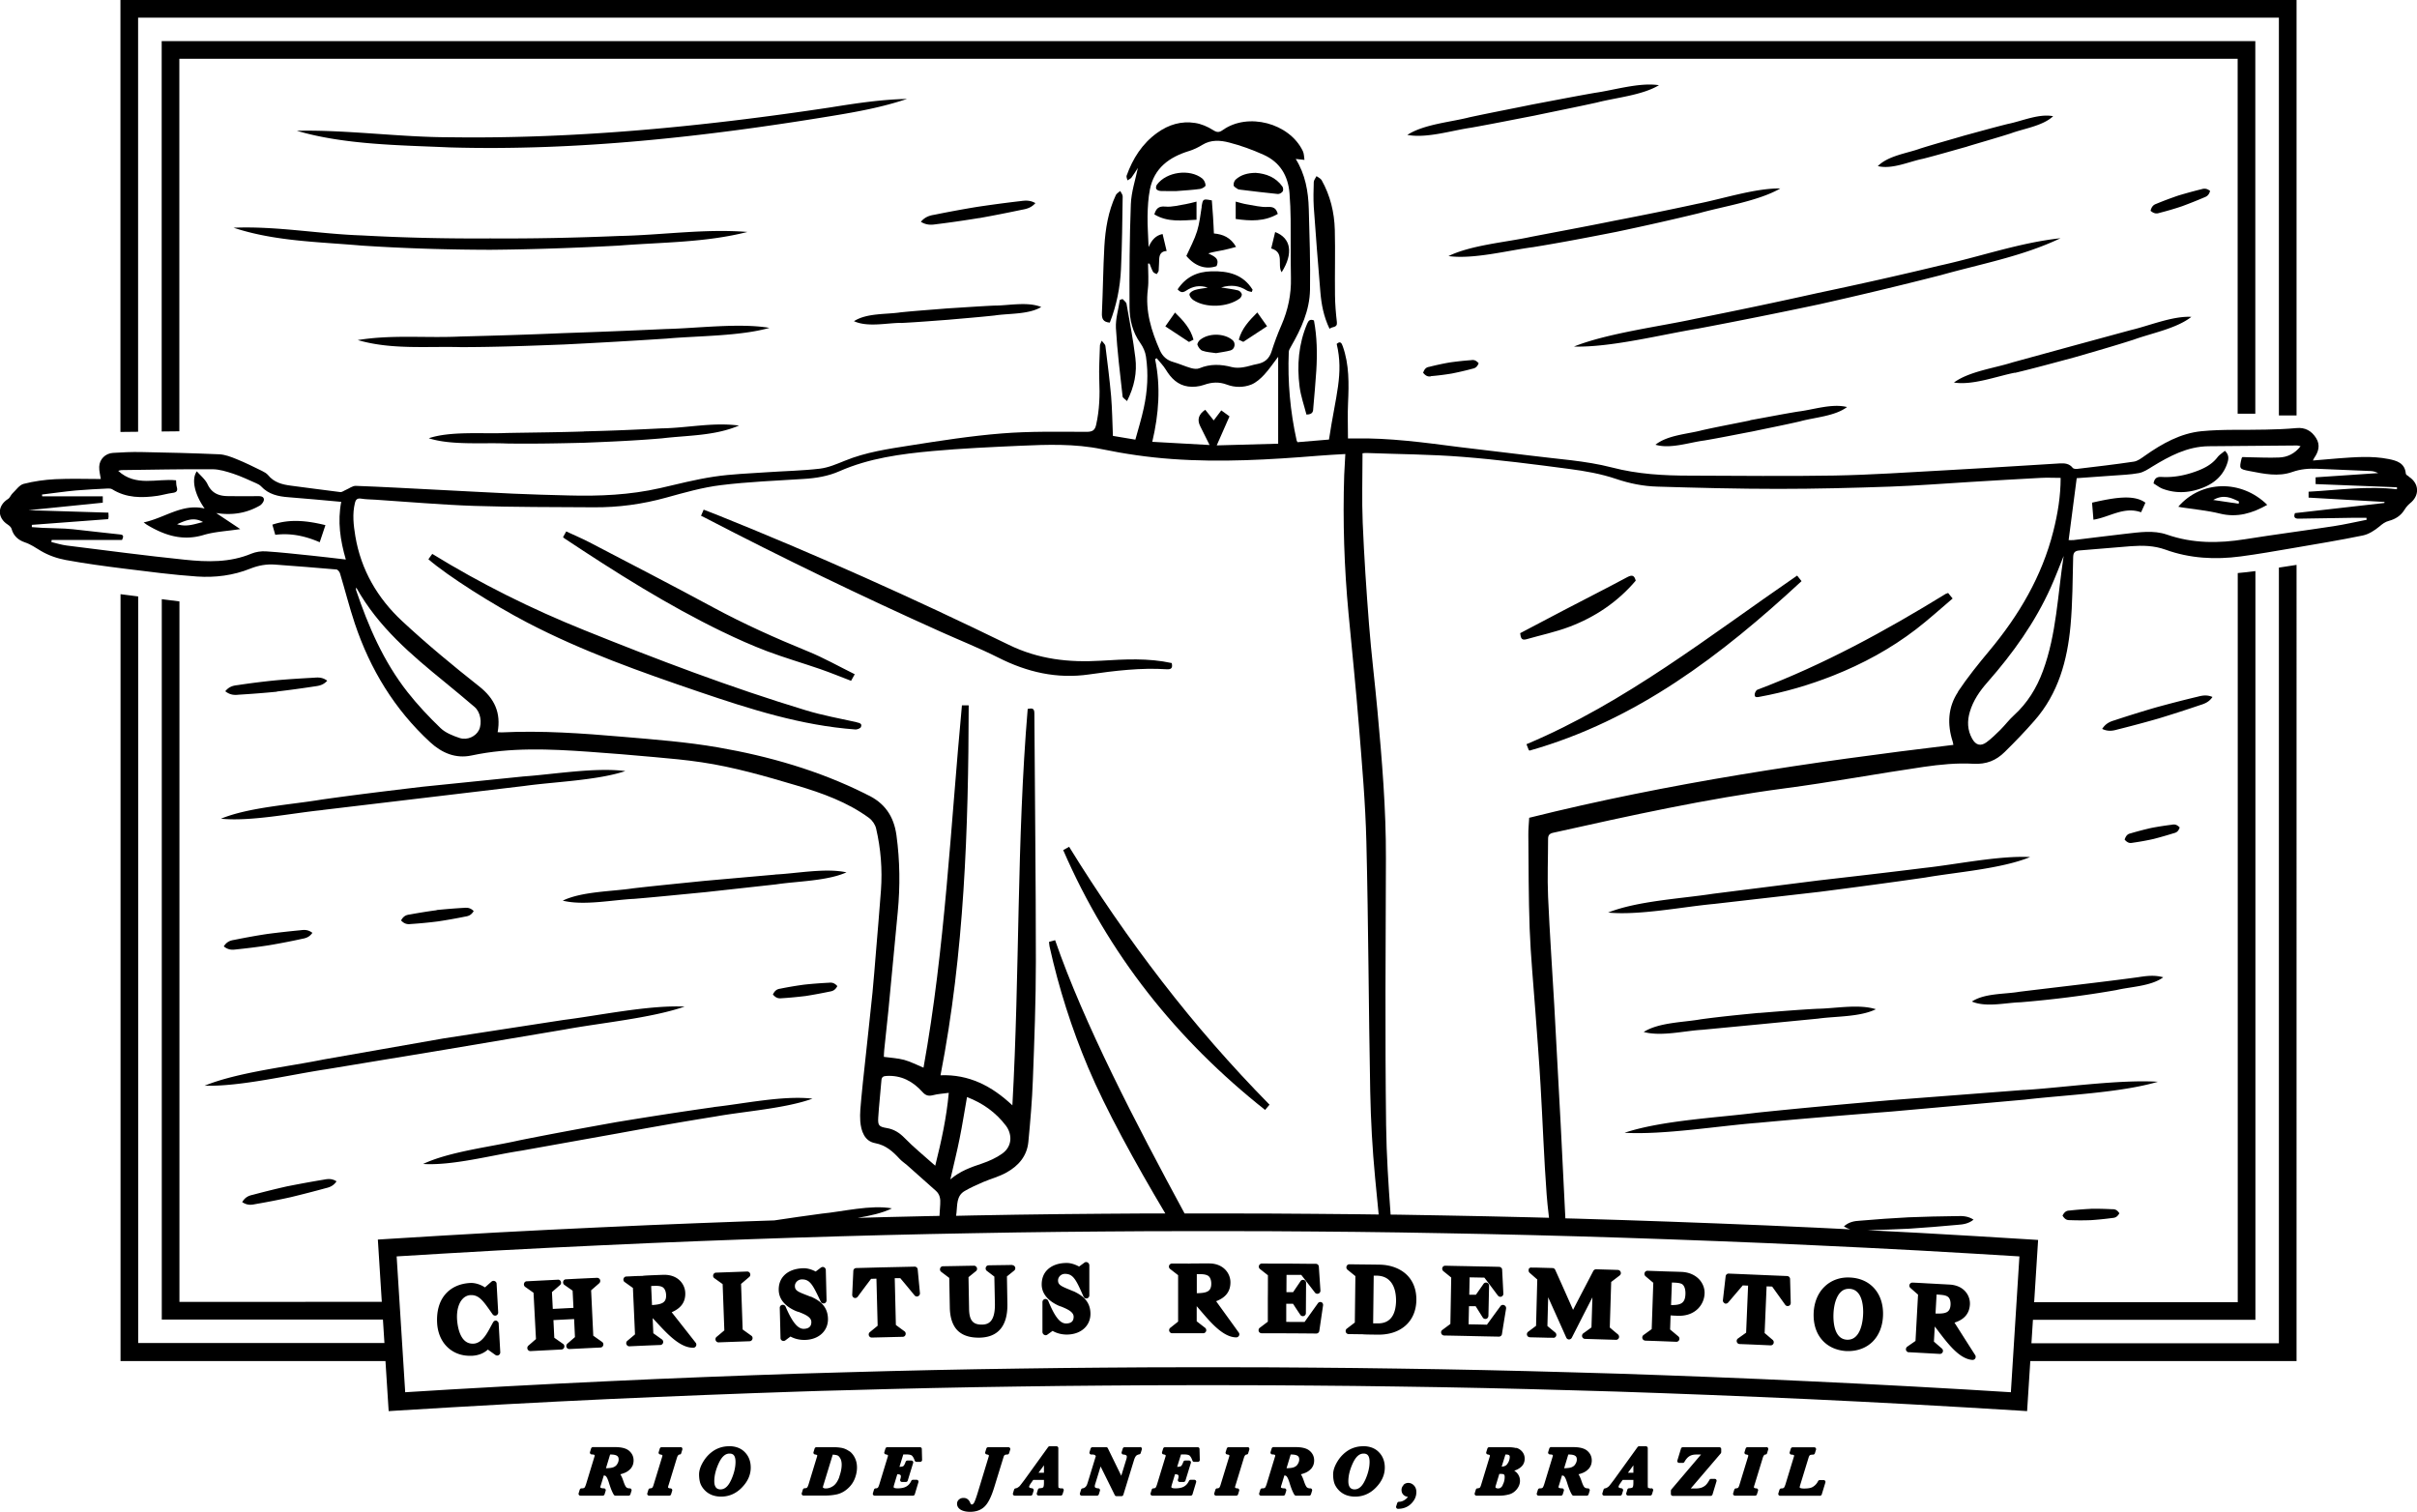 <svg xmlns="http://www.w3.org/2000/svg" id="Layer_2" data-name="Layer 2" viewBox="0 0 257.27 160.94"><defs><style>.cls-1{stroke-width:0}</style></defs><g id="Layer_1-2" data-name="Layer 1"><path d="M238.18 44.04h1.88V4.38H17.21v41.55l1.88-.02V6.26h219.09v37.77Z" class="cls-1"/><path d="M14.71 1.88h227.86v42.34h1.88V0H12.82v45.98l1.88-.02V1.88Z" class="cls-1"/><path d="M96.53 10.53c-2.75.06-5.44.47-8.12.9C75 13.45 61.44 14.8 47.87 14.61c-5.29 0-11.01-.81-16.28-.69 5.1 1.5 10.97 1.53 16.26 1.77 13.65.39 27.27-1.14 40.71-3.35 2.69-.44 5.37-.93 7.98-1.81Zm66.78 1.78c2.23-.47 4.46-.91 6.68-1.4 1.96-.51 4.83-.77 6.59-1.84-2.06-.32-4.79.53-6.8.81-2.24.39-4.47.83-6.71 1.25-2.23.46-4.46.88-6.68 1.36-1.97.51-4.83.73-6.59 1.87 2.06.39 4.79-.49 6.8-.77 2.24-.4 4.47-.85 6.71-1.28Zm-59.1 10.91c1.47-.26 3.08-.58 4.55-.89.51-.09 1.01-.21 1.45-.71-.58-.33-1.09-.28-1.6-.21-1.49.17-3.12.39-4.59.61-1.47.24-3.09.54-4.56.84-.51.08-1.01.23-1.44.75.58.36 1.1.34 1.61.26 1.49-.18 3.12-.42 4.59-.66Zm-38.3 2.92c4.57-.36 9.17-.31 13.65-1.45-4.6-.36-9.12.34-13.7.43-4.56.19-9.12.29-13.67.26-4.56.03-9.11-.07-13.66-.32-4.57-.15-9.08-1.01-13.67-.82 4.38 1.45 9.04 1.5 13.6 1.9 4.57.3 9.15.44 13.73.45 4.58-.04 9.15-.2 13.72-.45ZM209.38 15.6c1.55-.47 3.11-.91 4.65-1.4 1.36-.51 3.41-.79 4.51-1.83-1.53-.3-3.37.54-4.81.82-1.57.39-3.12.83-4.68 1.25-1.55.46-3.1.88-4.65 1.37-1.39.51-3.4.75-4.52 1.87 1.52.38 3.37-.5 4.81-.78 1.57-.4 3.12-.86 4.68-1.29Zm-37.33 9.08c2.95-.62 5.88-1.28 8.81-1.99 2.56-.72 6.33-1.29 8.64-2.63-2.68-.04-6.26 1.14-8.87 1.64-2.93.64-5.87 1.23-8.82 1.8-2.94.6-5.89 1.14-8.84 1.71-2.6.57-6.38.87-8.79 2.05 2.68.36 6.34-.61 8.99-.95 2.97-.48 5.93-1.05 8.88-1.63Zm-76.13 9.7c1.67-.08 3.33-.22 4.99-.34 1.66-.15 3.32-.28 4.98-.46 1.48-.23 3.6-.09 4.94-.9-1.48-.6-3.52-.14-5.03-.15-1.66.08-3.32.2-4.98.3-1.66.14-3.32.25-4.97.42-1.5.23-3.59.06-4.95.94 1.46.67 3.51.18 5.02.18Zm-25 .64c-3.65.17-7.3.32-10.95.44-3.65.16-7.3.27-10.94.36-3.67.18-7.29-.22-10.95.38 3.59 1.04 7.3.65 10.97.75 3.66 0 7.32-.14 10.98-.28 3.65-.18 7.31-.39 10.95-.63 3.21-.29 7.83-.25 10.92-1.14-3.19-.54-7.75.05-10.97.12Zm164.32-14.7c-.4-.31-.68-.25-.94-.17-.79.19-1.65.43-2.42.66-.76.26-1.6.57-2.34.88-.26.09-.51.24-.63.75.4.34.69.31.95.22.79-.2 1.65-.45 2.41-.71.76-.28 1.59-.61 2.34-.93.26-.1.51-.22.64-.71Zm-15.93 5.04c-4.44.49-8.61 1.99-12.94 2.93-4.3 1.04-8.61 2-12.93 2.91-4.31.96-8.64 1.87-12.97 2.73-3.8.83-9.35 1.53-12.94 2.96 3.9.11 9.3-1.27 13.15-1.9 4.35-.82 8.69-1.69 13.02-2.61 4.32-.97 8.63-2 12.92-3.1 4.27-1.2 8.66-1.99 12.7-3.92Zm-67 14.68c.73-.06 1.52-.16 2.23-.28.71-.14 1.49-.32 2.19-.51.24-.05.48-.13.66-.58-.32-.37-.57-.37-.82-.33-.73.05-1.52.14-2.24.24-.71.12-1.49.29-2.2.47-.25.04-.48.14-.65.63.32.4.58.42.82.38Zm-90.15 5.89c-2.75.09-5.5.11-8.25.16-2.45.12-5.91-.23-8.27.56 2.37.77 5.82.45 8.27.56 2.76.04 5.52-.01 8.28-.08 2.76-.11 5.52-.23 8.28-.47 2.76-.33 5.58-.25 8.19-1.36-2.8-.37-5.48.26-8.26.3-2.74.14-5.49.26-8.24.32Zm152.32-6.24c2.13-.51 4.24-1.09 6.36-1.66 2.1-.61 4.21-1.21 6.29-1.88 1.83-.67 4.56-1.18 6.12-2.42-2-.11-4.52.96-6.42 1.4l-6.32 1.72-6.31 1.73c-1.86.6-4.6.95-6.22 2.14 2 .32 4.58-.68 6.5-1.05Zm-28.18 5.06c-1.7.35-3.4.66-5.09 1.04-1.52.41-3.7.51-5 1.55 1.58.48 3.65-.26 5.2-.45 1.71-.29 3.41-.64 5.11-.96 1.7-.36 3.4-.69 5.09-1.08 1.5-.42 3.7-.54 4.99-1.52-1.6-.41-3.65.3-5.21.48-1.71.28-3.41.62-5.11.92ZM29.47 73.61c1.31-.15 2.74-.35 4.05-.55.45-.06.9-.14 1.31-.6-.49-.37-.95-.36-1.4-.32-1.32.07-2.78.16-4.09.28-1.31.13-2.75.31-4.06.51-.45.05-.9.15-1.3.65.5.4.96.42 1.41.37 1.32-.08 2.77-.19 4.08-.32Zm4.86 12.61 10.75-1.28 10.75-1.28c3.15-.44 7.71-.58 10.73-1.58-3.17-.42-7.65.35-10.83.57l-10.79 1.1c-3.59.43-7.18.86-10.76 1.37-3.14.53-7.71.81-10.66 2.03 3.19.32 7.63-.61 10.81-.92ZM235.5 74.19c-.62-.26-1.11-.15-1.61-.02-1.44.34-3.01.75-4.43 1.14-1.41.41-2.96.89-4.37 1.36-.49.14-.96.34-1.33.92.6.29 1.11.21 1.6.07 1.44-.36 3.02-.78 4.44-1.19 1.41-.43 2.96-.93 4.37-1.41.49-.15.97-.33 1.33-.87ZM82.5 93.1l-7.56.67c-2.52.26-5.04.5-7.55.79-2.22.34-5.43.32-7.49 1.31 2.24.56 5.35-.09 7.61-.19 2.52-.21 5.03-.47 7.55-.71l7.54-.83c2.22-.34 5.42-.35 7.5-1.28-2.22-.49-5.36.13-7.6.23Zm-36.02 3.79c-.94.12-1.96.29-2.89.46-.32.04-.64.14-.9.63.38.4.71.42 1.03.38.94-.06 1.98-.16 2.91-.28.93-.14 1.95-.32 2.88-.51.32-.05.64-.13.91-.59-.37-.37-.7-.37-1.03-.34-.95.05-1.99.14-2.92.23Zm-18.04 2.53c-1.14.17-2.39.4-3.52.63-.39.06-.78.18-1.1.69.46.38.87.38 1.26.33 1.15-.12 2.41-.27 3.55-.45 1.13-.19 2.38-.43 3.51-.68.39-.07.78-.17 1.11-.64-.45-.35-.85-.33-1.25-.28-1.15.11-2.42.25-3.56.4Zm203.57-11.34c-.34-.35-.59-.34-.84-.29-.72.09-1.51.21-2.22.35-.7.16-1.47.36-2.17.57-.24.05-.47.17-.63.66.33.39.59.39.84.34.72-.1 1.51-.24 2.22-.4.7-.18 1.47-.4 2.17-.62.24-.06.48-.15.63-.61Zm-15.93 3.15c-3.32-.17-7.96.81-11.27 1.16-3.74.47-7.49.9-11.24 1.33l-11.24 1.42c-3.29.51-8.07.76-11.16 2 3.33.32 7.98-.62 11.29-.92l11.25-1.29c3.74-.48 7.49-.98 11.23-1.52 3.28-.57 8.05-.92 11.13-2.17ZM89.12 104.96c-.34-.38-.63-.38-.91-.35-.84.04-1.76.11-2.59.2-.83.11-1.73.26-2.56.43-.29.04-.56.14-.79.62.34.41.64.43.92.4.84-.05 1.75-.14 2.58-.24.82-.13 1.73-.3 2.55-.47.28-.05.56-.12.8-.57Zm-54.5 8.88 12.77-2.11 12.76-2.15c3.73-.69 9.16-1.2 12.72-2.43-3.79-.18-9.11.95-12.88 1.42l-12.8 1.97-12.76 2.24c-3.72.76-9.15 1.36-12.65 2.79 3.8.11 9.08-1.17 12.84-1.73Zm193.04-9.83c-3.65.5-9.04 1.11-12.71 1.56-1.53.27-3.68.14-5.06 1.04 1.52.65 3.62.12 5.17.08 3.42-.28 6.83-.71 10.21-1.3 1.5-.36 3.69-.4 4.99-1.36-.92-.26-1.76-.15-2.61-.02Zm-40.43 3.81c-2.06.2-4.13.4-6.18.68-1.83.33-4.46.32-6.09 1.35 1.86.51 4.36-.13 6.22-.23l6.17-.59 6.17-.6c1.83-.26 4.45-.16 6.15-1-1.82-.58-4.38-.07-6.23-.05-2.07.11-4.13.28-6.2.45ZM75.99 117.85c-3.47.49-6.94 1.03-10.4 1.6-3.45.62-6.9 1.25-10.33 1.94-3.02.69-7.42 1.19-10.22 2.51 3.11.2 7.36-.95 10.43-1.41l10.33-1.85c3.44-.63 6.89-1.24 10.34-1.79 3.04-.55 7.44-.85 10.34-1.9-3.09-.37-7.41.56-10.49.89Zm-45.33 8.41c-1.21.27-2.54.6-3.74.92-.42.09-.82.24-1.14.78.52.35.95.31 1.37.22 1.23-.21 2.57-.47 3.78-.74 1.2-.29 2.53-.63 3.73-.96.42-.1.82-.23 1.16-.73-.5-.32-.93-.26-1.35-.18-1.23.2-2.58.45-3.79.69Zm184.78-10.24-14.21 1.09c-4.74.41-9.47.84-14.2 1.33-4.15.53-10.17.82-14.11 2.14 4.16.24 10.05-.74 14.22-1.06 4.73-.44 9.46-.83 14.2-1.2l14.2-1.27c4.15-.49 10.17-.72 14.15-1.9-4.15-.25-10.06.62-14.23.88Zm7.09 12.66c-.73.03-1.53.1-2.26.18-.25.01-.5.08-.73.54.27.44.52.49.78.48.73.03 1.54.03 2.27 0 .73-.05 1.53-.13 2.26-.23.25-.02.5-.07.74-.5-.27-.41-.52-.44-.77-.43-.73-.04-1.54-.06-2.27-.05Zm-169.66 11.9a.323.323 0 0 0-.36.14c-.08.13-.17.3-.27.48-.4.75-.94 1.78-1.84 1.83h-.09c-1.4 0-1.62-1.98-1.66-2.6-.05-.89.15-1.67.56-2.13.24-.27.54-.42.87-.44h.09c.82 0 1.28.65 1.96 1.61.1.14.2.29.31.44.08.12.24.16.37.12.13-.05.22-.18.22-.32l-.17-3.06c0-.12-.08-.23-.2-.28a.327.327 0 0 0-.34.05l-.7.62c-.48-.32-1.08-.5-1.58-.47-1.13.06-2.06.5-2.68 1.25-.62.75-.9 1.8-.83 3.03.06 1.04.46 1.96 1.13 2.58.62.58 1.44.89 2.35.89h.23c.68-.04 1.23-.25 1.69-.66l.8.57c.05.04.12.06.19.06h.02c.05 0 .1-.02.14-.04a.34.34 0 0 0 .17-.3l-.17-3.06c0-.14-.11-.26-.24-.3Zm10.28 1.62-.23-4.85.86-.75c.1-.09.14-.24.09-.37a.337.337 0 0 0-.3-.21h-.02c-1.32.06-1.99.09-3.31.16a.3.3 0 0 0-.29.23c-.04.13.01.28.12.36.33.23.51.36.8.56l.08.06.09 1.83c-.87.04-1.33.07-2.2.11l-.09-1.79.86-.75c.11-.09.14-.24.09-.37a.304.304 0 0 0-.32-.2c-1.33.07-1.99.1-3.31.17-.14 0-.26.1-.29.24-.04.13.01.28.13.36l.88.62.26 4.93c-.32.27-.48.42-.81.7a.34.34 0 0 0-.09.37c.05.12.17.21.3.21h.02c1.32-.07 1.98-.1 3.29-.17.14 0 .26-.1.3-.24a.323.323 0 0 0-.13-.36l-.93-.65-.09-1.88c.87-.04 1.33-.07 2.2-.11l.09 1.92-.81.7a.34.34 0 0 0-.09.37c.05.13.18.21.33.2 1.31-.06 1.97-.1 3.28-.16.14 0 .26-.1.3-.24a.323.323 0 0 0-.13-.36l-.92-.65Zm8.35-2.52c1.01-.43 1.48-1.11 1.44-2.07-.02-.51-.25-1-.62-1.34-.43-.4-1.03-.59-1.72-.57-1.58.06-2.08.08-2.23.12-.51 0-.83.02-1.23.04l-.47.02c-.14 0-.26.1-.3.23-.04.13 0 .28.12.36l.88.63c.04.98.08 1.72.11 2.47l.11 2.47-.82.69c-.11.09-.14.24-.09.37.05.12.17.21.3.21h.01c1.31-.06 1.97-.09 3.27-.14h.02c.14 0 .26-.1.3-.23a.333.333 0 0 0-.12-.36l-.92-.66-.07-1.61c.15.15.3.32.47.5 1.09 1.18 2.45 2.65 3.81 2.65h.06c.12 0 .23-.08.28-.19.05-.11.04-.24-.04-.34-1.02-1.3-1.54-1.96-2.54-3.23Zm-2.17-2.79c.49-.02.87-.04 1.15.1.24.11.4.43.42.84.04.84-.44 1.02-1.5 1.09l-.09-2.02h.02Zm9.72 4.64-.17-4.86.87-.74c.11-.09.14-.24.09-.37a.322.322 0 0 0-.3-.21h-.01c-1.33.05-1.99.07-3.31.12-.14 0-.26.1-.3.23-.04.13 0 .28.12.36l.88.63.18 4.93-.03.02c-.31.26-.47.4-.8.67-.11.09-.14.24-.09.37.05.13.17.21.3.21h.01c1.32-.05 1.98-.07 3.3-.12.14 0 .26-.1.3-.23.04-.13 0-.28-.12-.36l-.92-.66Zm7.26-3.49-.41-.16c-.99-.38-1.28-.51-1.29-.98 0-.17.06-.33.19-.47.14-.15.33-.23.52-.24h.06c.84 0 1.15.59 1.98 2.37.06.14.22.21.37.18s.25-.17.25-.33l-.08-3.22c0-.12-.07-.23-.18-.29s-.24-.04-.34.03l-.56.42c-.24-.13-.78-.37-1.33-.35-.88.03-1.59.3-2.05.79-.38.4-.57.94-.55 1.56.02.65.35 1.55 1.79 2.19.08.03.17.07.27.1h.04c.6.24 1.36.52 1.37 1.07.01.47-.25.72-.79.74h-.03c-.63 0-1.21-.71-1.92-2.36a.33.33 0 0 0-.37-.19c-.15.03-.26.17-.25.33l.08 3.2c0 .12.07.23.18.28.04.02.09.03.14.03h.01a.3.3 0 0 0 .18-.06l.55-.41c.42.23.92.36 1.45.36h.11c1.47-.04 2.47-.98 2.43-2.28-.04-1.51-1.2-2.04-1.82-2.33Zm11.05-3.21c-1.24.03-2.18.05-3.11.07-.93.02-1.86.05-3.11.08-.17 0-.31.14-.31.31l-.12 2.54c0 .14.08.27.21.32.13.05.28 0 .37-.11.57-.77.86-1.16 1.43-1.91l.57-.02.13 5.01-.83.68c-.11.09-.15.23-.1.37.05.13.17.21.3.21 1.32-.03 1.98-.05 3.3-.08.14 0 .26-.09.3-.23.04-.13 0-.28-.12-.36l-.91-.67-.12-4.98h.59c.6.71.91 1.09 1.52 1.83.09.11.24.15.37.09a.33.33 0 0 0 .2-.33l-.24-2.53a.324.324 0 0 0-.32-.29Zm10.39-.18c-1.01.02-1.51.02-2.52.04a.31.31 0 0 0-.3.23c-.04.13 0 .28.11.36l.8.61.06 2.88c.03 1.95-.71 2.22-1.37 2.23h-.05c-.93 0-1.31-.47-1.33-1.66l-.06-3.39.79-.64c.11-.09.15-.23.1-.36a.332.332 0 0 0-.3-.22c-1.33.02-1.99.04-3.31.06a.31.31 0 0 0-.3.23c-.04.13 0 .28.11.36l.86.65.06 3.15c.02 1.09.3 1.91.82 2.44.51.51 1.26.77 2.25.77h.1c.98-.02 1.73-.33 2.23-.93.5-.6.74-1.48.73-2.61l-.05-2.98.77-.62c.11-.09.15-.23.1-.36a.332.332 0 0 0-.3-.22Zm6.55 2.82-.41-.17c-.98-.4-1.27-.54-1.27-1.01 0-.17.08-.35.21-.48.14-.13.32-.21.51-.21h.02c.87 0 1.17.59 1.97 2.42.06.14.21.22.36.19s.26-.17.26-.32v-3.22a.366.366 0 0 0-.19-.29.303.303 0 0 0-.34.03l-.56.41c-.24-.13-.76-.38-1.31-.38h-.02c-.88 0-1.6.27-2.07.75-.39.39-.58.93-.58 1.54 0 .65.32 1.56 1.75 2.23.08.04.18.07.27.11h.03c.6.25 1.35.55 1.35 1.09 0 .27-.08.46-.25.58-.13.09-.32.14-.56.14-.64 0-1.2-.72-1.89-2.4a.319.319 0 0 0-.36-.2c-.15.03-.26.17-.26.32v3.2c.01.12.08.23.19.29.05.02.1.04.15.04.07 0 .13-.02.18-.06l.56-.4c.43.25.96.39 1.51.39h.04c1.47-.02 2.49-.93 2.48-2.23-.01-1.51-1.16-2.06-1.77-2.37Zm15.15 1.04c1.02-.39 1.52-1.04 1.52-2.01 0-.51-.21-1.01-.57-1.37-.42-.42-1-.64-1.7-.64-1.58 0-2.08 0-2.24.03v-.02h-1.71c-.14 0-.26.09-.31.22-.04.13 0 .28.11.36l.85.66v4.94l-.83.66c-.11.08-.15.23-.11.36.05.13.17.22.31.22h3.3c.14 0 .26-.09.31-.22.04-.13 0-.28-.11-.36l-.89-.69v-1.61c.15.17.3.35.45.52 1.06 1.24 2.38 2.79 3.76 2.8.12 0 .23-.07.29-.18.06-.11.05-.24-.03-.34-.96-1.34-1.46-2.02-2.41-3.34Zm-2.05-2.88c.49-.01.88 0 1.15.15.23.11.38.44.38.86 0 .84-.48 1-1.54 1.02v-2.03h.02Zm13.26 2.99a.31.31 0 0 0-.38.11c-.57.8-.86 1.2-1.42 1.99-.77 0-1.19 0-1.95-.01v-1.93h.72c.3.46.46.71.78 1.18.08.12.22.17.36.13.14-.04.23-.17.23-.31l.02-3.22c0-.14-.09-.27-.23-.31-.14-.04-.29.01-.36.13-.3.45-.47.69-.75 1.11l-.04.06h-.71l.01-1.84h1.57c.58.75.88 1.13 1.46 1.89a.328.328 0 0 0 .58-.23l-.17-2.54a.318.318 0 0 0-.32-.3c-1.15 0-2.01-.02-2.87-.02-.86 0-1.72 0-2.87-.01-.14 0-.26.09-.31.22-.05.13 0 .28.1.36l.85.67c0 .98 0 1.73-.01 2.47v2.47l-.86.65c-.11.08-.15.23-.11.36s.17.22.3.22c1.17 0 2.04 0 2.92.01.87 0 1.75.01 2.91.02.16 0 .3-.12.32-.28l.4-2.72a.33.33 0 0 0-.2-.35Zm6.17-4c-1.28-.02-1.92-.02-3.2-.04-.14 0-.26.09-.3.22-.05.13 0 .28.1.36l.84.68-.06 4.94-.85.65c-.11.08-.15.23-.11.36.04.13.17.22.3.22l1.49.02c.17.02.57.03 1.62.04h.08c1.16 0 2.15-.33 2.87-.97.73-.65 1.13-1.58 1.15-2.69.02-1.24-.42-2.25-1.26-2.92-.69-.55-1.64-.86-2.67-.87Zm-.17 6.25h-.5l.06-5.08h.31c.59.01 1.06.19 1.4.55.6.61.67 1.6.67 2.13-.02 1.1-.36 2.4-1.91 2.4h-.04Zm13.44-1.94a.315.315 0 0 0-.39.11c-.58.79-.87 1.19-1.44 1.97-.77-.02-1.19-.03-1.95-.04l.04-1.93h.71l.76 1.21c.08.12.22.17.36.14.14-.04.23-.17.24-.31l.07-3.22c0-.14-.09-.27-.22-.32-.13-.04-.28 0-.37.12l-.81 1.16h-.71l.04-1.85c.61.01.95.02 1.57.03.53.7.82 1.08 1.31 1.74l.13.17c.09.11.24.16.37.11s.22-.18.21-.32l-.13-2.54c0-.17-.15-.3-.32-.31-1.15-.03-2.01-.04-2.87-.06-.86-.02-1.72-.03-2.87-.06-.14 0-.26.09-.3.21-.05.13 0 .28.1.37.34.27.51.41.84.68l-.09 4.94-.86.64c-.11.08-.16.23-.11.36.04.13.16.22.3.23 1.17.02 2.04.04 2.92.06.88.02 1.75.04 2.92.06.16 0 .3-.12.32-.27.17-1.09.26-1.63.44-2.72a.335.335 0 0 0-.19-.35Zm2.63-3.8c-.05.13-.01.27.09.36l.81.71-.13 4.93-.84.63c-.11.08-.16.23-.12.36.04.13.16.22.3.23.83.02 1.31.03 2.01.05h.49v.01c.13 0 .26-.08.3-.21.05-.13 0-.28-.1-.36l-.83-.69.08-3.06.9 2c.31.69.62 1.38 1.03 2.3.05.11.16.19.29.19.12 0 .23-.07.29-.17.47-.92.82-1.61 1.17-2.3.32-.62.63-1.23 1.03-2.01l-.1 3.2c-.34.25-.52.38-.87.63-.11.08-.16.23-.12.36.04.13.16.23.3.23l3.3.1h.01c.13 0 .25-.08.3-.21.05-.13 0-.28-.1-.37-.28-.23-.45-.37-.68-.57l-.19-.16.15-4.85.9-.69c.11-.08.16-.23.11-.36a.334.334 0 0 0-.3-.23c-.93-.03-1.39-.04-2.32-.07-.12 0-.23.07-.29.17-.87 1.67-1.32 2.52-2.16 4.15-.74-1.67-1.13-2.55-1.9-4.26a.32.32 0 0 0-.29-.19c-.74-.02-1.18-.03-1.81-.05H163v-.01c-.13 0-.25.08-.3.21Zm12.4 7.58c1.32.04 1.98.07 3.3.12h.01c.13 0 .25-.08.3-.21.05-.13.01-.28-.1-.37l-.87-.73.05-1.5c.22.02.48.03.79.04h.14c1.71 0 2.65-1.18 2.69-2.38.02-.54-.19-1.08-.57-1.49-.32-.34-.91-.76-1.89-.8-.79-.03-1.75-.05-1.9-.06l-1.71-.06h-.01c-.13 0-.25.08-.3.21a.34.34 0 0 0 .09.37l.83.7-.17 4.93-.87.63c-.11.08-.16.23-.12.36.04.13.16.23.3.23Zm4.27-4.95c-.03.96-.5 1.16-1.45 1.16h-.08l.09-2.4c.47.02.84.03 1.08.17.25.16.38.56.36 1.07Zm4.17.98c.13.06.28.02.38-.09.62-.73.94-1.1 1.55-1.82.22 0 .36.02.57.02l-.21 5.01-.87.62c-.11.08-.16.22-.12.36.04.13.16.23.3.23 1.32.05 1.98.08 3.3.14h.01c.13 0 .25-.08.3-.21a.34.34 0 0 0-.09-.37c-.35-.29-.52-.45-.86-.73l.21-4.97.59.02 1.39 1.94c.08.12.23.16.37.12.14-.05.22-.17.22-.32l-.07-2.54c0-.17-.14-.31-.31-.32-1.24-.05-2.17-.09-3.11-.13-.93-.04-1.86-.08-3.11-.13H184c-.16 0-.3.12-.32.29l-.29 2.53c-.02.14.06.28.19.34Zm12.96 5.08h.2c1 0 1.91-.34 2.56-.97.69-.67 1.09-1.63 1.14-2.77.05-1.14-.25-2.14-.88-2.88-.63-.74-1.54-1.16-2.62-1.21-1.05-.06-2.02.29-2.72.97-.7.67-1.11 1.66-1.16 2.78-.05 1.15.25 2.14.87 2.86.62.73 1.52 1.15 2.62 1.22Zm1.78-3.84c-.03.62-.24 2.63-1.64 2.63h-.07c-1.46-.07-1.47-2.15-1.44-2.79.05-1.06.35-1.91.81-2.32.23-.21.5-.31.82-.31h.08c1.47.08 1.48 2.15 1.44 2.79Zm4.87 3.96c1.32.07 1.98.11 3.29.18h.02a.324.324 0 0 0 .21-.57l-.85-.74.09-1.61c.13.17.28.36.42.55.99 1.3 2.22 2.92 3.59 3.01h.02c.11 0 .22-.06.28-.16.06-.11.06-.24 0-.34-.89-1.39-1.34-2.1-2.21-3.47 1.04-.33 1.58-.96 1.64-1.92.03-.51-.15-1.02-.49-1.4-.39-.44-.97-.69-1.66-.73l-2.21-.12h-.03c-.68-.04-1.02-.06-1.71-.09h-.02a.324.324 0 0 0-.21.57l.81.71-.27 4.93-.88.61a.35.35 0 0 0-.13.36c.04.13.16.23.29.24Zm4.11-5.93c.23.13.35.46.33.88-.05.84-.53.97-1.6.93l.11-1.96v-.06h.02c.49.03.88.05 1.14.21Z" class="cls-1"/><path d="M256.4 50.72c-.13-.08-.31-.19-.32-.3-.1-1.15-.99-1.39-1.85-1.56-1.77-.35-3.55-.2-5.33-.07-.88.07-1.76.15-2.71.23.08-.16.1-.21.13-.26.47-.67.68-1.38.21-2.13-.48-.76-1.16-1.16-2.12-1.06-1.07.1-2.16.14-3.24.16-2.28.06-4.57-.05-6.83.17-2.24.22-4.2 1.32-6.03 2.61-.37.26-.77.57-1.18.63-2 .3-4.01.53-6.01.77-.16.02-.41 0-.49-.1-.37-.48-.88-.51-1.4-.48-1.24.07-2.48.16-3.72.23-2.86.17-5.72.36-8.58.51-3.88.21-7.77.48-11.65.55-5.13.09-10.27.02-15.4.01-2.8 0-5.55-.15-8.31-.87-2.83-.73-5.8-.89-8.72-1.27-2.5-.32-5.01-.58-7.51-.9-3.72-.48-7.43-.99-11.19-.92h-.67c0-1.33-.05-2.57.01-3.8.09-2.03.13-4.05-.56-6-.12-.35-.26-.61-.65-.26.76 3.21-.11 5.45-.82 10.18-1.12.09-2.25.19-3.35.28-.06-.11-.08-.14-.09-.17-.69-3.11-.97-6.25-.84-9.43 0-.2.14-.4.24-.59 1.08-1.87 1.98-3.84 2.02-6.03.05-2.86-.05-5.73-.13-8.6-.05-1.87-.37-3.69-1.39-5.33.34.04.63.07.93.1-.05-.31-.04-.65-.17-.93-1.42-2.99-5.85-4.15-8.52-2.25-.39.28-.63.27-1.05 0-.57-.36-1.24-.65-1.9-.75-1.46-.23-2.81.17-4.02 1.04-1.61 1.15-2.61 2.74-3.27 4.57-.05.14.06.33.09.5.15-.1.33-.17.43-.3.27-.36.49-.74.68-1.03-.26 1.25-.7 2.55-.75 3.86-.14 3.64-.16 7.29-.14 10.94 0 1.36.32 2.69 1.15 3.85.3.42.53.94.6 1.45.27 1.82.16 3.64-.23 5.44-.24 1.14-.59 2.25-.9 3.39-.95-.16-1.76-.29-2.39-.4-.06-1.48-.08-2.86-.19-4.22-.16-1.79-.39-3.58-.61-5.36-.02-.16-.21-.31-.39-.55-.11.28-.19.39-.19.5-.03 1.24-.12 2.48-.07 3.71.07 1.59.02 3.16-.33 4.72-.13.6-.38.77-1.05.77-3-.01-6.02-.07-9 .17-3.27.26-6.52.77-9.76 1.28-2.34.37-4.71.71-6.93 1.62-.87.35-1.76.74-2.68.85-1.87.22-3.75.25-5.63.38s-3.77.19-5.63.47c-1.93.29-3.83.78-5.74 1.22-3.21.73-6.46.87-9.74.78-1.96-.05-3.93-.1-5.89-.19-2.8-.13-5.6-.29-8.41-.43-2.78-.14-5.56-.3-8.35-.4-.35-.01-.7.28-1.06.43-.2.08-.41.26-.6.23-1.75-.21-3.49-.46-5.24-.68-.93-.12-1.8-.34-2.44-1.13-.16-.19-.41-.32-.64-.44-.9-.44-1.8-.89-2.72-1.26-.59-.24-1.21-.48-1.83-.51-2.78-.12-5.57-.19-8.35-.24-.99-.02-1.98.03-2.96.09-.81.05-1.44.67-1.47 1.47-.02.46.12.92.17 1.31-1.58 0-3.23-.06-4.86.02-1.13.06-2.27.22-3.36.5-.45.12-.8.65-1.18 1.01-.18.17-.27.47-.47.59-1.15.72-1.17 2-.04 2.73.17.11.36.28.41.45.2.76.73 1.21 1.41 1.44.63.21 1.14.57 1.69.9.8.48 1.74.81 2.66.98 2.06.38 4.15.66 6.23.92 2.58.32 5.16.66 7.76.84 1.92.13 3.85-.11 5.66-.84.86-.34 1.73-.5 2.64-.43 2.18.16 4.35.33 6.53.52.14.01.33.25.38.41.54 1.78.99 3.59 1.58 5.35 1.63 4.86 4.22 9.13 8.02 12.63 1.25 1.15 2.72 1.77 4.4 1.41 4.13-.88 8.29-.69 12.45-.4 2.34.16 4.67.36 7.01.57 1.67.15 3.35.3 5.01.55 3.45.51 6.79 1.48 10.13 2.47 2.73.81 5.41 1.77 7.73 3.47.33.25.63.69.73 1.09.51 2.18.68 4.39.52 6.62-.16 2.22-.36 4.43-.54 6.65-.12 1.41-.22 2.81-.36 4.22-.27 2.63-.56 5.25-.84 7.87-.12 1.13-.25 2.25-.35 3.38-.07.81-.17 1.63-.11 2.44.08 1.04.45 2.12 1.56 2.33 1.17.22 1.9.89 2.63 1.68.23.25.52.44.78.66 1.03.91 2.07 1.83 3.09 2.75.42.38.49.87.45 1.42-.02.34-.05.76-.08 1.24-.37 0-.74.01-1.12.02-1.57.03-3.15.07-4.74.11-.94.02-1.9.05-2.85.08 1.32-.22 2.63-.51 3.65-1.01-2.22-.41-5.27.35-7.48.56-1.68.22-3.36.47-5.04.72-.99.03-1.97.06-2.97.1-1.68.06-3.37.12-5.09.19l-5.2.21c-1.75.08-3.53.16-5.32.24-1.8.08-3.61.17-5.45.26-1.84.09-3.7.19-5.59.29-1.89.1-3.8.21-5.74.33-1.94.11-3.91.23-5.9.36l-.94.06.42 6.63H19.1V64.02l-1.88-.24v76.68h23.54l.16 2.5H14.71V63.49l-1.88-.24v81.63h28.2l.34 5.33.94-.06c1.97-.12 3.91-.24 5.83-.35s3.8-.22 5.67-.32c1.86-.1 3.7-.2 5.52-.29 1.82-.09 3.61-.18 5.38-.26 1.77-.08 3.52-.16 5.25-.23l5.13-.21c1.69-.07 3.36-.13 5.02-.19 1.66-.06 3.3-.11 4.92-.17s3.23-.1 4.83-.14c1.6-.04 3.18-.09 4.75-.13s3.13-.07 4.67-.11l4.61-.09c1.53-.03 3.05-.05 4.56-.07l4.52-.06c1.5-.02 2.99-.03 4.48-.04l4.46-.03c1.48 0 2.96-.01 4.44-.01h4.44c1.48 0 2.96 0 4.44.01 1.48 0 2.97.02 4.46.03 1.49.01 2.98.03 4.48.04l4.52.06c1.51.02 3.03.05 4.56.07l4.61.09c1.55.03 3.11.07 4.67.11 1.57.04 3.15.08 4.75.13 1.6.04 3.2.09 4.83.14 1.62.05 3.26.11 4.92.17 1.66.06 3.33.12 5.02.19l5.13.21c1.73.07 3.48.15 5.25.23 1.77.08 3.57.17 5.38.26 1.82.09 3.66.19 5.52.29 1.86.1 3.75.21 5.67.32s3.86.23 5.83.35l.94.06.34-5.33h28.34V60.13c-.63.09-1.26.19-1.88.29v82.57h-26.34l.16-2.5h23.68v-79.7c-.63.08-1.25.16-1.88.21v77.62h-21.67l.42-6.63-.94-.06c-2-.12-3.96-.24-5.91-.36-1.94-.11-3.85-.22-5.74-.33-1.88-.1-3.74-.2-5.57-.29 1.46-.03 3.01-.09 4.43-.16 1.66-.11 3.49-.25 5.16-.41.57-.04 1.15-.11 1.7-.55-.59-.39-1.17-.4-1.75-.38-1.67.02-3.52.06-5.18.13-1.67.09-3.5.21-5.17.36-.57.03-1.15.12-1.7.6.23.16.46.25.68.32l-3.65-.18c-1.79-.08-3.57-.16-5.32-.24-1.75-.07-3.49-.15-5.2-.21-1.71-.07-3.41-.13-5.09-.19-1.68-.06-3.34-.12-4.99-.17l-4.89-.15-1.19-.03c-.18-3.35-.32-6.7-.5-10.05-.22-4.2-.45-8.41-.68-12.61-.22-3.86-.49-7.72-.66-11.58-.09-2.04 0-4.09 0-6.14 0-.39.13-.58.56-.67 8.16-1.82 16.31-3.62 24.61-4.72 4.96-.65 9.88-1.57 14.82-2.29 1.74-.25 3.52-.43 5.27-.33 1.39.08 2.43-.35 3.34-1.25 1.1-1.08 2.17-2.19 3.18-3.35 2.53-2.88 3.49-6.4 3.83-10.1.22-2.41.22-4.84.28-7.26.01-.55.19-.71.71-.75 1.82-.13 3.63-.32 5.45-.45 1.24-.09 2.45-.07 3.67.37 2.59.94 5.29 1.08 8 .72 1.84-.24 3.68-.57 5.51-.88 2.5-.43 5.01-.84 7.49-1.35.63-.13 1.25-.53 1.76-.95.33-.28.61-.5 1.03-.61.67-.18 1.24-.53 1.63-1.15.16-.26.36-.51.59-.7 1.06-.83 1.02-2.12-.11-2.85ZM33.02 59.13c-1.57-.16-3.14-.34-4.72-.44-.5-.03-1.06.05-1.53.24-2.31.97-4.72.9-7.1.65-4.2-.43-8.38-.99-12.57-1.51-.55-.07-1.09-.24-1.63-.37 0-.07.02-.15.03-.22h7.49c.17-.38.19-.55-.22-.59-1.39-.14-2.77-.31-4.16-.46-.55-.06-1.11-.13-1.66-.16-.8-.04-1.59-.05-2.39-.08-.39-.02-.78-.05-1.17-.08v-.24c2.7-.2 5.39-.4 8.13-.61.01-.08.03-.18.04-.27 0-.1 0-.2-.02-.42-2.97-.09-5.94-.18-8.51-.26 2.36-.24 5.12-.52 7.91-.8v-.68H4.49c0-.06-.01-.13-.02-.19 1.2-.14 2.39-.32 3.59-.43 1.14-.1 2.28-.15 3.42-.21.15 0 .33 0 .46.08 1.51.94 3.15.94 4.82.7.53-.08 1.05-.24 1.59-.31.45-.05.6-.22.46-.66-.06-.2-.05-.43-.07-.68-2.05-.22-4.28.72-6.16-1.01.17-.04.25-.08.34-.08 3.23-.04 6.45-.11 9.68-.09.74 0 1.5.24 2.21.47.85.28 1.66.67 2.48 1.03.18.08.37.18.5.32.8.86 1.83 1.08 2.93 1.16 1.85.14 3.7.32 5.6.49-.4 2.08-.11 4.08.49 6.14-1.29-.15-2.53-.3-3.78-.43Zm89.2-31.07h.14c.12.29.22.6.37.87.07.12.25.17.39.25.07-.12.2-.24.21-.37.04-.42.03-.84.06-1.26.03-.47.22-.81.79-.83-.15-.62-.28-1.2-.43-1.81-.72.15-1.15.61-1.49 1.39-.04-1.21-.13-2.27-.11-3.33.02-.94.07-1.89.25-2.81.46-2.29 2.07-3.44 4.18-4.09.49-.15.96-.38 1.4-.65.92-.57 1.92-.49 2.85-.25 1.25.32 2.48.77 3.66 1.3 1.75.78 2.62 2.23 2.77 4.11.07.92.11 1.84.12 2.76.02 2.08-.01 4.17.03 6.25.04 1.75-.31 3.41-1.01 5.02-.4.91-.75 1.85-1.05 2.8-.25.78-.74 1.19-1.53 1.34-.51.09-1 .28-1.51.35-.38.06-.8.07-1.17-.02-1.18-.31-2.32-.36-3.47.12-.26.11-.62.06-.9-.02-.63-.18-1.24-.46-1.87-.64-.69-.19-1.15-.6-1.44-1.25-.91-2.07-1.57-4.18-1.28-6.5.11-.91.02-1.84.02-2.76ZM130 43.68c-.26.34-.5.66-.81 1.07-.37-.46-.64-.81-.9-1.13q-1.06.71-.54 1.74c.31.62.62 1.25 1 2.01-2.07-.12-4.03-.23-6.1-.34.7-2.97.91-5.87.3-8.8.06-.03.12-.06.17-.1.33.41.71.78.98 1.23.56.92 1.28 1.63 2.36 1.78.55.08 1.17.01 1.69-.17.84-.3 1.61-.34 2.44-.03.85.32 1.76.32 2.59 0 .52-.21.99-.63 1.39-1.06.52-.56.94-1.2 1.48-1.9v9.25c-2.11.06-4.27.12-6.54.18.48-1.08.91-2.06 1.36-3.09-.27-.19-.54-.39-.88-.64ZM50.98 77.71c-.32.66-1.22 1.12-2.05.85-.72-.24-1.51-.55-2.04-1.06-1.25-1.2-2.45-2.48-3.52-3.84-2.55-3.25-4.17-6.99-5.48-10.88-.01-.03 0-.08.03-.24 2.34 4.21 5.87 7.17 9.45 10.09 1.06.86 2.1 1.74 3.14 2.62.63.53.84 1.68.47 2.47Zm48.55 46.36c-1.16-1.04-2.27-1.93-3.25-2.94-.55-.56-1.12-.92-1.88-1.05-.83-.14-.97-.27-.92-1.1.08-1.33.24-2.65.34-3.98.03-.39.23-.45.55-.47 1.57-.09 2.8.58 3.81 1.7.35.39.64.47 1.13.35.51-.14 1.05-.16 1.68-.25-.24 2.64-.78 5.1-1.44 7.75Zm1.63 1.46c.35-1.54.71-2.95.99-4.37.29-1.43.51-2.87.78-4.38 1.68.64 3.07 1.64 4.13 3.03.65.85.76 2.16-.37 2.98-.65.47-1.42.81-2.18 1.07-1.16.39-2.3.78-3.35 1.68Zm.65 3.56c.1-.83-.02-1.79.87-2.31.62-.36 1.27-.65 1.93-.94.84-.36 1.75-.59 2.54-1.04 1.26-.7 2.17-1.75 2.31-3.25.21-2.19.4-4.39.48-6.59.16-4.21.32-8.42.32-12.63 0-8.8-.11-17.61-.16-26.41 0-.6-.31-.52-.71-.46-1.18 14.02-.84 28.06-1.63 42.2-2.19-2.06-4.62-3.32-7.65-3.2 2.54-13.05 2.97-26.2 3-39.38h-.72c-1.21 12.89-1.79 25.84-4.09 38.57-.73-.3-1.37-.64-2.06-.83-.68-.18-1.41-.22-2.16-.32.01-.23.01-.49.04-.74.14-1.39.3-2.79.44-4.18.34-3.51.67-7.02 1-10.52.26-2.72.23-5.43-.14-8.15-.28-2.06-1.29-3.48-3.15-4.33-.07-.03-.14-.07-.21-.11-4.95-2.46-10.21-3.97-15.62-4.91-3.34-.58-6.75-.84-10.14-1.13-4.29-.37-8.59-.68-12.91-.47-.13 0-.27-.01-.42-.02.37-2.06-.32-3.58-1.97-4.88-2.81-2.22-5.58-4.51-8.2-6.95-2.62-2.44-4.38-5.45-4.98-9.05-.19-1.17-.33-2.34-.04-3.52.09-.37.25-.53.67-.46.49.08 1 .08 1.5.11 3.5.23 7 .54 10.5.66 4.25.14 8.5.12 12.75.15 2.62.02 5.18-.33 7.71-1.03 1.92-.53 3.86-1.09 5.84-1.33 2.92-.36 5.87-.47 8.81-.66 1.31-.08 2.59-.29 3.79-.82 3.16-1.39 6.54-1.84 9.93-2.15 3.09-.28 6.2-.42 9.3-.56 2.9-.13 5.82-.23 8.69.36 2.47.51 4.96.87 7.48 1.05 5.22.38 10.42.07 15.61-.35.93-.08 1.86-.12 2.84-.18-.04.81-.09 1.52-.12 2.24-.16 4.92 0 9.82.46 14.72.38 4.01.79 8.01 1.11 12.02.33 4.09.69 8.19.79 12.29.22 8.86.24 17.72.41 26.59.06 3.06.23 6.13.52 9.18.09.93.22 2.33.38 3.91l-2.35-.03c-1.52-.02-3.03-.03-4.54-.04l-4.52-.03c-1.5 0-3-.01-4.5-.01h-4.75c-5.16-9.53-10.73-20.25-13.78-29.09-.26.07-.44.13-.65.18.02.19.03.35.06.5.98 4.42 2.35 8.72 4.11 12.89 1.85 4.39 5.01 10.15 8.21 15.52h-2.21c-1.5 0-3.01.02-4.52.03-1.51.01-3.02.03-4.54.04s-3.04.04-4.58.06c-1.53.02-3.07.05-4.62.08-.6.01-1.2.02-1.8.04.01-.12.03-.23.04-.33Zm65.95 2.51c1.61.04 3.24.09 4.89.15 1.64.05 3.3.11 4.98.17 1.68.06 3.37.12 5.08.19l5.19.21c1.75.07 3.52.15 5.31.24 1.79.08 3.61.17 5.45.26 1.84.09 3.7.19 5.59.29 1.89.1 3.8.21 5.74.33 1.63.1 3.28.2 4.96.3l-.91 14.46c-1.65-.1-3.28-.2-4.9-.3-1.92-.11-3.81-.22-5.68-.32-1.87-.1-3.71-.2-5.53-.29-1.82-.09-3.61-.18-5.39-.26-1.77-.08-3.53-.16-5.26-.24l-5.14-.21c-1.69-.07-3.37-.13-5.03-.19-1.66-.06-3.3-.11-4.93-.17-1.63-.05-3.24-.1-4.84-.14-1.6-.04-3.18-.09-4.75-.13-1.57-.04-3.13-.07-4.68-.11l-4.62-.09c-1.53-.03-3.05-.05-4.56-.07l-4.52-.06c-1.5-.02-3-.03-4.49-.04l-4.46-.03c-1.49 0-2.97-.01-4.45-.01h-4.45c-1.48 0-2.96 0-4.45.01-1.49 0-2.97.02-4.46.03-1.49.01-2.99.03-4.49.04l-4.52.06c-1.51.02-3.04.05-4.56.07l-4.62.09c-1.55.03-3.11.07-4.68.11s-3.16.08-4.75.13c-1.6.04-3.21.09-4.84.14-1.63.05-3.27.11-4.93.17-1.66.06-3.33.12-5.03.19l-5.14.21c-1.73.07-3.48.15-5.26.24-1.77.08-3.57.17-5.39.26-1.82.09-3.66.19-5.53.29-1.87.1-3.76.21-5.68.32-1.61.09-3.24.19-4.9.3l-.91-14.46c1.67-.1 3.32-.2 4.96-.3 1.94-.11 3.85-.22 5.74-.33 1.89-.1 3.75-.2 5.59-.29 1.84-.09 3.65-.18 5.45-.26l5.31-.24c1.75-.08 3.48-.15 5.19-.21s3.41-.13 5.08-.19c1.68-.06 3.33-.12 4.98-.17l4.89-.15c1.61-.05 3.21-.09 4.8-.13 1.59-.04 3.16-.08 4.73-.11l4.67-.09c1.55-.03 3.08-.05 4.61-.08l4.57-.06c1.52-.02 3.03-.03 4.54-.04l4.51-.03c1.5 0 3-.01 4.5-.01h4.49c1.5 0 3 0 4.5.01 1.5 0 3 .02 4.51.03 1.51.01 3.02.03 4.54.04l4.57.06c1.53.02 3.07.05 4.61.08l4.67.09c1.57.03 3.14.07 4.73.11 1.59.04 3.19.08 4.8.13Zm40.66-57.95c-1.08 1.62-1.17 3.45-.57 5.3.04.12.05.25.07.34-15.19 1.82-30.27 4.05-45.15 7.76-.03.6-.1 1.22-.09 1.83.03 3.33.02 6.66.14 9.98.11 2.94.4 5.88.61 8.81.19 2.62.4 5.23.55 7.85.23 3.88.36 7.77.65 11.65.04.58.13 1.45.25 2.46-.63-.02-1.27-.03-1.89-.05-1.59-.04-3.17-.08-4.74-.11l-4.67-.09c-1.55-.03-3.09-.05-4.62-.08-.31 0-.63 0-.94-.01-.23-3.17-.44-6.34-.48-9.52-.12-9.46-.05-18.93-.02-28.39.02-5.26-.42-10.49-.9-15.72-.28-3.07-.66-6.13-.9-9.21-.28-3.59-.52-7.2-.67-10.8-.1-2.45-.02-4.92-.02-7.4.23-.02.32-.04.42-.03 3.4.13 6.82.14 10.21.41 3.81.3 7.6.79 11.39 1.29 1.68.22 3.38.52 4.97 1.06 1.45.49 2.9.78 4.4.82 4.29.13 8.58.24 12.87.24 3.97 0 7.94-.1 11.91-.24 2.86-.1 5.72-.33 8.58-.5 2.48-.15 4.96-.3 7.44-.43.69-.04 1.38 0 2.12 0 0 1.93-.31 3.82-.78 5.68-1.21 4.8-3.65 8.93-6.79 12.7-1.18 1.41-2.34 2.85-3.36 4.38Zm9.03-2.22c-.67 1.82-1.65 3.41-3.09 4.72-.52.47-.94 1.04-1.44 1.54-.47.46-.94.93-1.47 1.32-.63.46-1.15.31-1.53-.38-.51-.91-.54-1.86-.25-2.85.36-1.22 1.06-2.23 1.89-3.17 2.7-3.07 5.06-6.36 6.74-10.11.49-1.09.91-2.21 1.36-3.32-.64 4.1-.75 8.3-2.21 12.25Zm37.67-19.35c-3.14-.37-6.24.09-9.39.26v.63c2.71.16 5.39.31 8.08.46 0 .04 0 .08-.01.11l-9.52 1.08c-.17.44-.02.6.42.59 1.86-.04 3.72-.06 5.59-.09h1.6c0 .07.01.14.02.21-1.17.23-2.34.5-3.51.68-3.14.48-6.3.89-9.44 1.39-2.81.45-5.57.46-8.3-.49-1.45-.5-2.94-.25-4.41-.09-1.85.21-3.7.45-5.54.67-.19.02-.39 0-.52 0 .29-2.2.57-4.37.86-6.59 1.21-.09 2.5-.17 3.8-.27.94-.07 1.89-.1 2.81-.27.5-.09.98-.41 1.43-.69 1.85-1.13 3.74-2.14 5.99-2.17 3.15-.03 6.29-.06 9.44-.08.09 0 .18.04.36.08-.62.79-1.4 1.17-2.3 1.2-1.12.05-2.24-.02-3.36-.03-.18 0-.35-.02-.52-.02-.04.05-.08.08-.09.11-.28 1.16-.27 1.17.88 1.39 1.5.29 3.02.62 4.51.09.88-.31 1.73-.38 2.64-.34 1.9.09 3.8.16 5.7.24.27.01.54.09.8.22-2.21.15-4.41.3-6.66.45v.72c2.9.11 5.78.23 8.66.34v.19Z" class="cls-1"/><path d="M115.93 71.79c2.73-.39 5.49-.73 8.26-.55.53.03.64-.17.53-.66-2.51-.55-5.02-.4-7.51-.25-3.42.21-6.66-.14-9.85-1.7-10.19-4.97-20.54-9.61-31.07-13.84-.46-.18-.92-.36-1.39-.54-.11.25-.19.44-.28.65.17.09.29.15.42.21 8.26 4.29 16.63 8.34 25.12 12.15 2.03.91 4.11 1.74 6.1 2.74 3.07 1.55 6.23 2.29 9.68 1.79ZM91.2 76.88c-1.81-.4-3.65-.73-5.42-1.27-8.02-2.43-15.85-5.41-23.61-8.54-5.59-2.25-10.99-4.93-16.16-8.11-.14.19-.26.37-.41.57 2.03 1.77 6.91 4.86 10.56 6.76 5.86 3.05 12.05 5.24 18.28 7.36 5.42 1.84 10.86 3.58 16.62 4 .19.01.52-.12.58-.26.15-.36-.13-.43-.45-.5Zm22.6 13.26c-.23.13-.42.23-.63.35 4.81 11.09 12.06 20.19 21.49 27.66.17-.2.31-.37.47-.56-4.09-4.16-7.89-8.52-11.43-13.11-3.55-4.6-6.84-9.38-9.9-14.34ZM76.93 67.26c1.54.75 3.12 1.45 4.72 2.06 1.87.7 3.79 1.26 5.68 1.91 1.09.38 2.16.82 3.26 1.24.12-.21.21-.38.39-.7-1.7-.84-3.3-1.75-5-2.44-3.43-1.4-6.8-2.91-10.06-4.67-4.38-2.37-8.81-4.65-13.23-6.96-.78-.4-1.58-.74-2.42-1.13-.13.23-.23.42-.34.61.06.05.1.1.15.13 5.44 3.61 10.96 7.1 16.84 9.95Zm114.36-5.99c-9.37 6.43-18.26 13.51-28.81 17.95.1.25.16.43.24.61 0 .02.03.02.09.07 11.36-3.22 20.43-10.15 28.95-18.04-.17-.22-.29-.37-.47-.59Zm15.84 1.93c-6.42 3.95-13.01 7.55-20.07 10.22-.15.06-.29.34-.29.52 0 .36.29.27.53.23 2.68-.49 5.28-1.25 7.81-2.25 3.16-1.25 6.13-2.86 8.83-4.93 1.34-1.03 2.6-2.18 3.9-3.28-.22-.27-.34-.42-.48-.59-.12.05-.18.06-.23.09ZM141.52 35c.29-.27.85-.07.78-.71-.11-.95-.19-1.91-.2-2.87-.03-2.32.04-4.64-.02-6.96-.05-1.85-.48-3.64-1.4-5.28-.11-.19-.36-.29-.55-.43-.1.21-.28.42-.29.63-.03.88-.05 1.76 0 2.64.21 3.01.45 6.02.7 9.03.11 1.34.35 2.64.98 3.95ZM119.5 20.9c0-.19-.17-.38-.26-.57-.16.15-.39.26-.47.44-.81 1.73-1.11 3.59-1.22 5.46-.13 2.36-.15 4.72-.26 7.08-.03.64.15.98.84 1.03.72-1.83 1.1-3.75 1.19-5.7.12-2.58.14-5.16.18-7.74Zm54.61 40.91c-.14-.54-.36-.66-.89-.38-2.25 1.21-4.54 2.36-6.81 3.55-1.54.8-3.07 1.62-4.6 2.42.06.44.1.8.65.65 1.53-.44 3.11-.77 4.59-1.33 2.75-1.04 5.14-2.65 7.06-4.91ZM119.96 42.7c.79-1.55 1.08-3.06.89-4.61-.23-1.92-.6-3.83-.94-5.74-.03-.19-.27-.35-.42-.52l-.29.09c-.15 1-.47 2.01-.42 3 .14 2.43.44 4.86.71 7.28.02.16.27.29.47.49Zm19.18-8.25c-.92 2.16-1.1 4.42-.81 6.71.13 1.01.48 1.99.73 2.97.74-.01.71-.4.73-.73.11-1.32.24-2.63.32-3.95.11-1.8.08-3.59-.25-5.34-.41-.17-.58.01-.72.34Zm-6.96-3.14c-.04-.16-.23-.36-.4-.4-.53-.13-1.08-.19-1.8-.31 1.07-.32 1.91-.2 2.72.31.15.1.36.12.54.17l.09-.24c-1-1.62-2.57-2.01-4.39-1.96-1.54.04-2.73.62-3.59 1.92.32.36.56.37.92.13.67-.44 1.41-.62 2.29-.31-.52.09-.96.12-1.37.25-.23.07-.56.27-.58.45-.02.19.21.49.41.62 1.3.87 3.63.79 4.93-.16.13-.09.26-.34.23-.47Zm-4.27-9.29c-.14.87-.23 1.75-.49 2.59-.28.9-.74 1.74-1.14 2.63.9 1.09 2.05 1.49 3.21 1.09.37-.85-.29-1.05-.88-1.36.55-.17 1.09-.24 1.62-.35.43-.09.86-.21 1.34-.34-.59-1.02-1.4-1.34-2.36-1.43-.03-.6-.05-1.17-.09-1.75-.04-.59-.09-1.19-.13-1.77-.96-.18-.95-.17-1.09.68Zm3.83-1.9c.09.06.23.06.35.08 1.31.16 2.61.32 3.92.45.17.02.41-.12.52-.27.08-.11.06-.39-.02-.51-.71-1.01-1.76-1.39-2.85-1.47-.85.01-1.57.2-2.14.72-.14.13-.24.42-.21.61.02.15.27.28.43.39Zm-8.24.21c.64.02 1.28.01 1.71.01.99-.08 1.77-.12 2.54-.23.21-.03.57-.25.57-.37 0-.25-.15-.58-.35-.74-1.33-1.06-3.8-.72-4.82.65-.09.11-.13.34-.08.45.06.12.27.22.42.22Zm3.86 3.05v-1.92c-.42.1-.78.21-1.15.27-.72.11-1.46.33-2.17.26-.73-.07-.99.23-1.17.83 1.43.87 2.97.64 4.5.57Zm7.59-1.35c-.74.04-1.49-.16-2.24-.28-.38-.06-.76-.18-1.18-.29v1.85c1.56.22 3.06.29 4.48-.54-.17-.6-.46-.77-1.06-.74Zm-7.23 14.16c-.14.12-.31.4-.26.52.09.24.29.54.52.62.44.16.93.18 1.46.26.49-.09 1.03-.15 1.54-.29.47-.13.58-.8.21-1.1-.9-.75-2.55-.77-3.47-.01Zm7.6-9.74c1.45.42.6 1.75 1.1 2.53 1.27-2 1.01-3.64-.69-4.28-.14.59-.28 1.18-.42 1.75Zm-8.28 9.71c-.32-1.19-1.09-2.04-1.97-2.89-.37.54-.71 1.02-1.03 1.47.84.56 1.65 1.09 2.52 1.66.08-.04.27-.14.47-.24Zm4.82 0c.22.11.42.21.48.23.89-.58 1.7-1.11 2.53-1.66-.33-.47-.67-.95-1.04-1.47-.87.87-1.65 1.7-1.97 2.89Zm100 17.78c.13.03.24.05.36.07 1.36.21 2.74.33 4.07.66 1.85.46 3.46-.04 5.04-.93-2.76-2.72-7.03-2.63-9.47.2Zm6.46-.55-.03.23c-.86-.13-1.71-.25-2.71-.4 1.1-.63 1.92-.24 2.75.17Z" class="cls-1"/><path d="M234.64 51.85c1.2-.51 2.07-1.35 2.46-2.62.14-.44.14-.86-.28-1.24-.27.23-.59.42-.8.7-.59.76-1.4 1.17-2.28 1.49-1.18.43-2.39.66-3.64.59-.46-.03-.77.09-.87.69.32.19.63.44.97.57 1.5.56 2.99.43 4.44-.18Zm-11.96 1.65c.05.58.1 1.18.15 1.82 1.72-.27 3.24-1.44 5.07-.79.17-.37.32-.7.46-1.02-1.22-.9-3.28-.55-5.69 0Zm-195.3-.69c-1.02.02-2.04.01-3.06 0-.98 0-1.76-.27-2.23-1.27-.24-.51-.73-.9-1.14-1.37-.61.86-.22 2.48.83 3.96-2.38-.56-4.23 1-6.49 1.48.21.15.27.2.33.24 1.87 1.13 3.8 1.77 6.04 1.1 1.2-.36 2.5-.41 3.91-.63-.89-.6-1.68-1.12-2.56-1.71 1.73.27 3.24.01 4.64-.79.21-.12.45-.44.44-.65-.02-.35-.38-.36-.7-.36Zm-8.53 2.99c.96-.42 1.78-.79 2.76-.23-.91.21-1.74.56-2.76.23Zm10.14.05.31 1.08c1.64-.21 3.19.12 4.73.79.21-.62.4-1.19.61-1.82-1.92-.47-3.77-.69-5.65-.05Zm38.2 100.4c.17-.22.25-.49.25-.79 0-.41-.16-.75-.47-1.02-.31-.27-.81-.4-1.51-.4h-2.35c-.09 0-.16.06-.19.14l-.12.39c-.02.06 0 .12.03.17.04.05.1.08.16.08.31 0 .31.09.31.13 0 0 0 .04-.03.12l-.89 2.92c-.1.31-.17.37-.18.38-.06.04-.14.06-.23.06h-.07c-.09 0-.16.06-.19.14l-.12.39c-.02.06 0 .12.03.17.04.05.1.08.16.08h2.38c.09 0 .16-.06.19-.14l.12-.39c.02-.06 0-.12-.03-.17s-.1-.08-.16-.08c-.14 0-.38-.02-.38-.13 0 0 0-.06.07-.26l.3-.98c.1 0 .15.03.17.04.03.01.08.05.15.17.05.08.13.25.25.64.18.58.35.98.51 1.22.04.05.1.08.16.08h1.4c.09 0 .16-.06.19-.14l.12-.39c.02-.06 0-.12-.03-.17s-.1-.08-.16-.08a.54.54 0 0 1-.35-.1c-.04-.03-.16-.17-.32-.65-.11-.33-.22-.57-.33-.75.18-.04.35-.1.51-.17.27-.12.49-.3.66-.51Zm-1.5-.39c-.1.16-.24.26-.42.33-.16.06-.42.09-.77.1l.44-1.46h.1c.29 0 .51.05.64.14.12.08.17.21.17.38s-.05.34-.16.5Zm6.75-1.81h-2.02c-.09 0-.16.06-.19.14l-.12.39c-.02.06 0 .12.03.17.07.1.22.06.33.13.02.01.04.03.04.08 0 0 0 .03-.03.12l-.89 2.91c-.09.32-.16.37-.17.38a.36.36 0 0 1-.22.06c-.08 0-.15.06-.18.14l-.12.39c-.02.06 0 .12.03.17.04.05.1.08.16.08h2.15c.09 0 .16-.06.19-.14l.12-.39c.02-.06 0-.12-.03-.17a.209.209 0 0 0-.16-.08c-.09 0-.16-.02-.21-.05-.04-.03-.04-.05-.04-.08 0 0 0-.06.07-.26l.88-2.88c.1-.31.23-.33.28-.33.08 0 .15-.06.17-.14l.12-.39c.02-.06 0-.12-.03-.18s-.1-.08-.16-.08Zm5.15-.1c-.57 0-1.09.15-1.56.43-.46.29-.85.68-1.15 1.17-.31.5-.47.97-.47 1.4 0 .33.04.62.11.87.08.26.23.52.44.75.21.24.47.42.77.55.3.12.64.19 1.02.19.84 0 1.59-.32 2.21-.96.63-.64.95-1.36.95-2.13 0-.66-.21-1.21-.62-1.63-.41-.43-.98-.65-1.71-.65Zm.22 3.61c-.3.66-.67.98-1.12.98-.21 0-.37-.07-.48-.2-.12-.15-.18-.37-.18-.66 0-.62.17-1.28.5-1.98.32-.66.68-.97 1.12-.97.21 0 .37.06.47.19.11.14.17.37.17.69 0 .6-.16 1.26-.48 1.96Zm12.61-3.06c-.25-.19-.52-.31-.8-.37-.26-.05-.56-.08-.89-.08H86.9c-.09 0-.16.06-.19.14l-.12.39c-.02.06 0 .12.03.17.07.1.21.06.33.13.03.02.04.03.04.07 0 0 0 .03-.03.12l-.89 2.92c-.09.29-.16.36-.18.37-.05.04-.13.06-.24.06-.09 0-.16.06-.19.14l-.12.39c-.02.06 0 .12.03.17.04.05.1.08.16.08h2.24c.51 0 .96-.05 1.35-.14.4-.1.78-.3 1.12-.61.34-.3.59-.66.75-1.07.15-.39.23-.78.23-1.16s-.07-.7-.21-1c-.14-.3-.34-.56-.6-.75Zm-1.08 2.72c-.17.45-.38.77-.64.95-.26.18-.52.27-.81.27a.44.44 0 0 1-.25-.06c-.05-.03-.05-.04-.05-.05 0-.01 0-.08.09-.35l.96-3.14c.29.02.44.06.51.09.1.04.2.15.29.31.1.17.15.4.15.67 0 .39-.09.83-.26 1.3Zm8.6-3.17h-3.5c-.09 0-.16.06-.19.14l-.12.39c-.02.06 0 .12.03.17.07.09.2.05.32.13.02.01.04.03.04.08 0 0 0 .03-.03.12L93.6 158c-.1.32-.17.37-.17.37a.38.38 0 0 1-.22.06c-.08 0-.16.06-.18.14l-.12.39c-.02.06 0 .12.03.17.04.05.1.08.16.08h4.08c.09 0 .16-.06.19-.14l.39-1.3c.02-.06 0-.12-.03-.17a.209.209 0 0 0-.16-.08h-.39c-.08 0-.15.04-.18.11-.13.28-.3.47-.52.6-.22.13-.53.2-.93.2-.13 0-.43-.01-.43-.14 0 0 0-.06.06-.27l.33-1.09c.38 0 .38.14.38.22 0 .04 0 .14-.07.35-.02.06 0 .12.03.17s.1.08.16.08h.42c.09 0 .16-.06.19-.14l.58-1.89c.02-.06 0-.12-.03-.17a.209.209 0 0 0-.16-.08h-.42c-.08 0-.16.05-.19.13-.12.34-.21.44-.25.46-.04.03-.14.08-.41.08l.41-1.32h.31c.43 0 .58.09.63.15.11.12.2.29.27.5.03.08.1.14.19.14h.4c.05 0 .1-.02.14-.06s.06-.09.06-.14l-.03-1.17c0-.11-.09-.19-.2-.19Zm9.4 0h-2.16c-.09 0-.16.06-.19.14l-.12.39c-.02.06 0 .12.03.17.07.09.21.06.32.13.02.01.04.03.04.08 0 0 0 .03-.03.12l-1.18 3.88c-.22.71-.34.97-.4 1.05-.09.12-.16.14-.21.14-.03 0-.1 0-.17-.18-.17-.43-.48-.52-.71-.52-.18 0-.34.05-.47.16-.14.11-.22.27-.22.46s.07.46.43.66c.25.13.57.2.96.2.64 0 1.17-.19 1.55-.57.38-.37.71-1.04 1.02-2.05l.97-3.15c.06-.21.12-.26.14-.27.04-.03.12-.06.28-.06.09 0 .16-.06.19-.14l.12-.39c.02-.06 0-.12-.03-.17a.209.209 0 0 0-.16-.08Zm5.69 4.39c-.12 0-.21-.02-.29-.05-.06-.02-.07-.04-.07-.04s-.02-.07-.02-.32v-3.88a.2.2 0 0 0-.2-.2h-.72c-.06 0-.12.03-.16.08l-2.51 3.48c-.28.37-.45.59-.51.66-.05.06-.12.11-.21.17-.08.05-.16.08-.23.09-.08 0-.14.06-.17.14l-.12.39c-.02.06 0 .12.03.17.04.05.1.08.16.08h1.7c.09 0 .16-.06.19-.14l.12-.39c.02-.06 0-.12-.03-.17-.03-.05-.09-.08-.15-.09-.3-.03-.3-.12-.3-.17 0 0 0-.1.22-.41l.22-.31h1.14v.31c0 .36-.06.46-.08.48-.02.02-.09.09-.38.1-.08 0-.16.06-.18.14l-.12.39c-.02.06 0 .12.03.17.04.05.1.08.16.08h2.36c.09 0 .16-.06.19-.14l.12-.39c.02-.06 0-.12-.03-.17a.209.209 0 0 0-.16-.08Zm-1.91-1.67h-.58l.58-.79v.79Zm10.23-2.72h-1.65c-.09 0-.16.06-.19.14l-.12.39c-.02.06 0 .12.03.17.03.05.09.08.15.08.37.03.37.16.37.22 0 .04 0 .12-.04.25l-.55 1.79-1.43-2.93a.189.189 0 0 0-.18-.11h-1.46c-.09 0-.16.06-.19.14l-.12.39c-.02.06 0 .12.03.17.04.05.1.08.16.08h.12c.22 0 .31.08.36.17l-.82 2.68c-.07.23-.12.38-.17.46-.04.07-.09.13-.17.19-.08.06-.16.09-.25.1-.07.01-.14.06-.16.14l-.12.39c-.02.06 0 .12.03.17s.1.08.16.08h1.63c.09 0 .16-.06.19-.14l.12-.39c.02-.06 0-.12-.03-.17a.176.176 0 0 0-.15-.08c-.37-.03-.37-.15-.37-.2s0-.13.05-.27l.57-1.86 1.51 3.05c.03.07.1.11.18.11h.54c.09 0 .16-.06.19-.14l1.14-3.71c.06-.19.13-.33.21-.43.07-.08.19-.14.35-.17.07-.01.13-.07.15-.14l.12-.39c.02-.06 0-.12-.03-.17s-.1-.08-.16-.08Zm6.15 0H124c-.09 0-.16.06-.19.14l-.12.39c-.02.06 0 .12.03.17.07.09.2.05.32.13.02.01.04.03.04.08 0 0 0 .03-.03.12l-.89 2.92c-.1.32-.17.37-.17.37a.38.38 0 0 1-.22.06c-.08 0-.16.06-.18.14l-.12.39c-.02.06 0 .12.03.17.04.05.1.08.16.08h4.08c.09 0 .16-.06.19-.14l.39-1.3c.02-.06 0-.12-.03-.17a.209.209 0 0 0-.16-.08h-.39c-.08 0-.15.04-.18.11-.13.28-.3.47-.52.6-.22.13-.53.2-.93.2-.13 0-.43-.01-.43-.14 0 0 0-.06.06-.27l.33-1.09c.38 0 .38.14.38.22 0 .04 0 .14-.07.35-.02.06 0 .12.03.17s.1.08.16.08h.42c.09 0 .16-.06.19-.14l.58-1.89c.02-.06 0-.12-.03-.17a.209.209 0 0 0-.16-.08h-.42c-.08 0-.16.05-.19.13-.12.34-.21.44-.25.46-.04.03-.14.08-.41.08l.41-1.32h.31c.43 0 .58.09.63.15.11.12.2.29.27.5.03.08.1.14.19.14h.4c.05 0 .1-.02.14-.06s.06-.09.06-.14l-.03-1.17c0-.11-.09-.19-.2-.19Zm5.29 0h-2.02c-.09 0-.16.06-.19.14l-.12.39c-.02.06 0 .12.03.17.07.1.22.06.33.13.02.01.04.03.04.08 0 0 0 .03-.03.12l-.89 2.91c-.09.32-.16.37-.17.38a.36.36 0 0 1-.22.06c-.08 0-.15.06-.18.14l-.12.39c-.02.06 0 .12.03.17.04.05.1.08.16.08h2.15c.09 0 .16-.06.19-.14l.12-.39c.02-.06 0-.12-.03-.17a.209.209 0 0 0-.16-.08c-.09 0-.16-.02-.21-.05-.04-.03-.04-.05-.04-.08 0 0 0-.06.07-.26l.88-2.88c.1-.31.23-.33.28-.33.08 0 .15-.06.17-.14l.12-.39c.02-.06 0-.12-.03-.18s-.1-.08-.16-.08Zm6.84 2.2c.17-.22.25-.49.25-.79 0-.41-.16-.75-.47-1.02-.31-.27-.81-.4-1.51-.4h-2.35c-.09 0-.16.06-.19.14l-.12.39c-.02.06 0 .12.03.17.04.05.1.08.16.08.31 0 .31.09.31.13 0 0 0 .04-.03.12l-.89 2.92c-.1.31-.17.37-.18.38-.06.04-.14.06-.23.06h-.07c-.09 0-.16.06-.19.14l-.12.39c-.02.06 0 .12.03.17.04.05.1.08.16.08h2.38c.09 0 .16-.06.19-.14l.12-.39c.02-.06 0-.12-.03-.17s-.1-.08-.16-.08c-.14 0-.38-.02-.38-.13 0 0 0-.06.07-.26l.3-.98c.1 0 .15.03.17.04.03.01.08.05.15.17.05.08.13.25.25.64.18.58.35.98.51 1.22.04.05.1.08.16.08h1.4c.09 0 .16-.06.19-.14l.12-.39c.02-.06 0-.12-.03-.17s-.1-.08-.16-.08a.54.54 0 0 1-.35-.1c-.04-.03-.16-.17-.32-.65-.11-.33-.22-.57-.33-.75.18-.04.35-.1.51-.17.27-.12.49-.3.66-.51Zm-1.5-.39c-.1.16-.24.26-.42.33-.16.06-.42.09-.77.1l.44-1.46h.1c.29 0 .51.05.64.14.12.08.17.21.17.38s-.05.34-.16.5Zm6.95-1.91c-.57 0-1.09.15-1.56.43-.46.29-.85.68-1.15 1.17-.31.5-.47.97-.47 1.4 0 .33.04.62.11.87.08.26.23.52.44.75.21.24.47.42.77.55.3.12.64.19 1.02.19.84 0 1.59-.32 2.21-.96.63-.64.95-1.36.95-2.13 0-.66-.21-1.21-.62-1.63-.41-.43-.98-.65-1.71-.65Zm.22 3.61c-.3.66-.67.98-1.12.98-.21 0-.37-.07-.48-.2-.12-.15-.18-.37-.18-.66 0-.62.17-1.28.5-1.98.32-.66.68-.97 1.12-.97.21 0 .37.06.47.19.11.14.17.37.17.69 0 .6-.16 1.26-.48 1.96Zm4.1.52c-.14.14-.22.32-.22.52 0 .22.08.41.23.54.12.11.27.17.44.19-.05.11-.17.22-.27.29-.22.16-.44.24-.67.24-.09 0-.16.06-.19.14l-.11.35c-.02.06 0 .12.03.18.04.05.1.08.16.08.57 0 1.05-.19 1.41-.55.37-.37.55-.78.55-1.23 0-.28-.08-.52-.25-.7-.32-.35-.82-.37-1.12-.07Zm11.97-3.94c-.23-.06-.51-.09-.86-.09h-2c-.09 0-.16.06-.19.14l-.12.39c-.02.06 0 .12.03.17.07.1.21.06.32.13.02.01.04.03.04.08 0 0 0 .03-.03.12l-.89 2.92c-.09.31-.16.36-.16.36-.04.02-.11.06-.25.07a.18.18 0 0 0-.17.14l-.12.39c-.02.06 0 .12.03.17.04.05.1.08.16.08h2.45c.32 0 .64-.04.96-.12.35-.08.64-.27.87-.55.23-.28.35-.59.35-.91 0-.35-.13-.65-.37-.89-.08-.07-.16-.14-.24-.19.25-.08.46-.19.63-.32.32-.24.48-.56.48-.96 0-.28-.09-.53-.26-.74-.17-.2-.38-.34-.63-.41Zm-1.42 3.96c-.17.31-.36.34-.49.34-.09 0-.16-.02-.23-.06-.04-.02-.05-.04-.05-.08 0-.02 0-.07.04-.19l.37-1.22h.16c.2 0 .3.04.34.07.04.03.07.12.07.25 0 .32-.07.6-.22.87Zm.6-2.45c-.09.18-.19.31-.31.37-.11.06-.24.09-.4.1l.4-1.29h.08c.18 0 .27.04.31.07.03.02.07.07.07.18 0 .18-.05.37-.14.57Zm8.63.6c.17-.22.25-.49.25-.79 0-.41-.16-.75-.47-1.02-.31-.27-.81-.4-1.51-.4h-2.35c-.09 0-.16.06-.19.14l-.12.39c-.02.06 0 .12.03.17.04.05.1.08.16.08.31 0 .31.09.31.13 0 0 0 .04-.03.12l-.89 2.92c-.1.31-.17.37-.18.38-.06.04-.14.06-.23.06h-.07c-.09 0-.16.06-.19.14l-.12.39c-.02.06 0 .12.03.17.04.05.1.08.16.08h2.38c.09 0 .16-.06.19-.14l.12-.39c.02-.06 0-.12-.03-.17s-.1-.08-.16-.08c-.14 0-.38-.02-.38-.13 0 0 0-.06.07-.26l.3-.98c.1 0 .15.03.17.04.03.01.08.05.15.17.05.08.13.25.25.64.18.58.35.98.51 1.22.04.05.1.08.16.08h1.4c.09 0 .16-.06.19-.14l.12-.39c.02-.06 0-.12-.03-.17s-.1-.08-.16-.08a.54.54 0 0 1-.35-.1c-.04-.03-.16-.17-.32-.65-.11-.33-.22-.57-.33-.75.18-.04.35-.1.51-.17.27-.12.49-.3.66-.51Zm-1.5-.39c-.1.16-.24.26-.42.33-.16.06-.42.09-.77.1l.44-1.46h.1c.29 0 .51.05.64.14.12.08.17.21.17.38s-.05.34-.16.5Zm8.09 2.58c-.12 0-.21-.02-.29-.05-.06-.02-.07-.04-.07-.04s-.02-.07-.02-.32v-3.88a.2.2 0 0 0-.2-.2h-.72c-.06 0-.12.03-.16.08l-2.51 3.48c-.28.37-.45.59-.51.66-.05.06-.12.11-.21.17-.08.05-.16.08-.23.09-.08 0-.14.06-.17.14l-.12.39c-.02.06 0 .12.03.17.04.05.1.08.16.08h1.7c.09 0 .16-.06.19-.14l.12-.39c.02-.06 0-.12-.03-.17-.03-.05-.09-.08-.15-.09-.3-.03-.3-.12-.3-.17 0 0 0-.1.22-.41l.22-.31h1.14v.31c0 .36-.06.46-.08.48-.02.02-.09.09-.38.1-.08 0-.16.06-.18.14l-.12.39c-.02.06 0 .12.03.17.04.05.1.08.16.08h2.36c.09 0 .16-.06.19-.14l.12-.39c.02-.06 0-.12-.03-.17a.209.209 0 0 0-.16-.08Zm-1.91-1.67h-.58l.58-.79v.79Zm9.15-2.72h-3.89c-.09 0-.16.06-.19.14l-.39 1.28c-.02.06 0 .12.03.17.04.05.1.08.16.08h.39c.07 0 .14-.04.17-.1.16-.29.34-.49.53-.61s.44-.18.73-.18h.51l-3.16 3.72s-.05.08-.05.13v.35c0 .11.09.2.2.2h4.04c.09 0 .16-.06.19-.14l.43-1.42c.02-.06 0-.12-.03-.17s-.1-.08-.16-.08h-.39c-.07 0-.14.04-.17.1-.15.28-.3.48-.43.59-.13.11-.27.19-.44.25-.17.05-.34.08-.51.08h-.61l3.19-3.73s.05-.08.05-.13v-.33a.2.2 0 0 0-.2-.2Zm5.01 0H186c-.09 0-.16.06-.19.14l-.12.39c-.02.06 0 .12.03.17.07.1.22.06.33.13.02.01.04.03.04.08 0 0 0 .03-.03.12l-.89 2.91c-.09.32-.16.37-.17.38a.36.36 0 0 1-.22.06c-.08 0-.15.06-.18.14l-.12.39c-.02.06 0 .12.03.17.04.05.1.08.16.08h2.15c.09 0 .16-.06.19-.14l.12-.39c.02-.06 0-.12-.03-.17a.209.209 0 0 0-.16-.08c-.09 0-.16-.02-.21-.05-.04-.03-.04-.05-.04-.08 0 0 0-.06.07-.26l.88-2.88c.1-.31.23-.33.28-.33.08 0 .15-.06.17-.14l.12-.39c.02-.06 0-.12-.03-.18s-.1-.08-.16-.08Zm6.09 3.5h-.41a.21.21 0 0 0-.18.11c-.09.19-.22.35-.36.47-.15.13-.3.21-.45.25-.16.04-.39.07-.67.07s-.48-.05-.48-.13c0 0 0-.06.07-.29l.87-2.84c.06-.2.12-.27.15-.29.02-.01.09-.06.34-.06.09 0 .16-.06.19-.14l.12-.39c.02-.06 0-.12-.03-.17a.209.209 0 0 0-.16-.08h-2.3c-.09 0-.16.06-.19.14l-.12.39c-.02.06 0 .12.03.17.04.05.1.08.16.08.1 0 .18.02.24.05.03.02.04.03.04.07 0 0 0 .03-.03.12l-.89 2.92c-.1.31-.17.37-.18.38a.49.49 0 0 1-.27.06c-.09 0-.16.06-.19.14l-.12.39c-.02.06 0 .12.03.17s.1.08.16.08h4.24c.09 0 .16-.06.19-.14l.39-1.28c.02-.06 0-.12-.03-.17a.209.209 0 0 0-.16-.08Z" class="cls-1"/></g></svg>